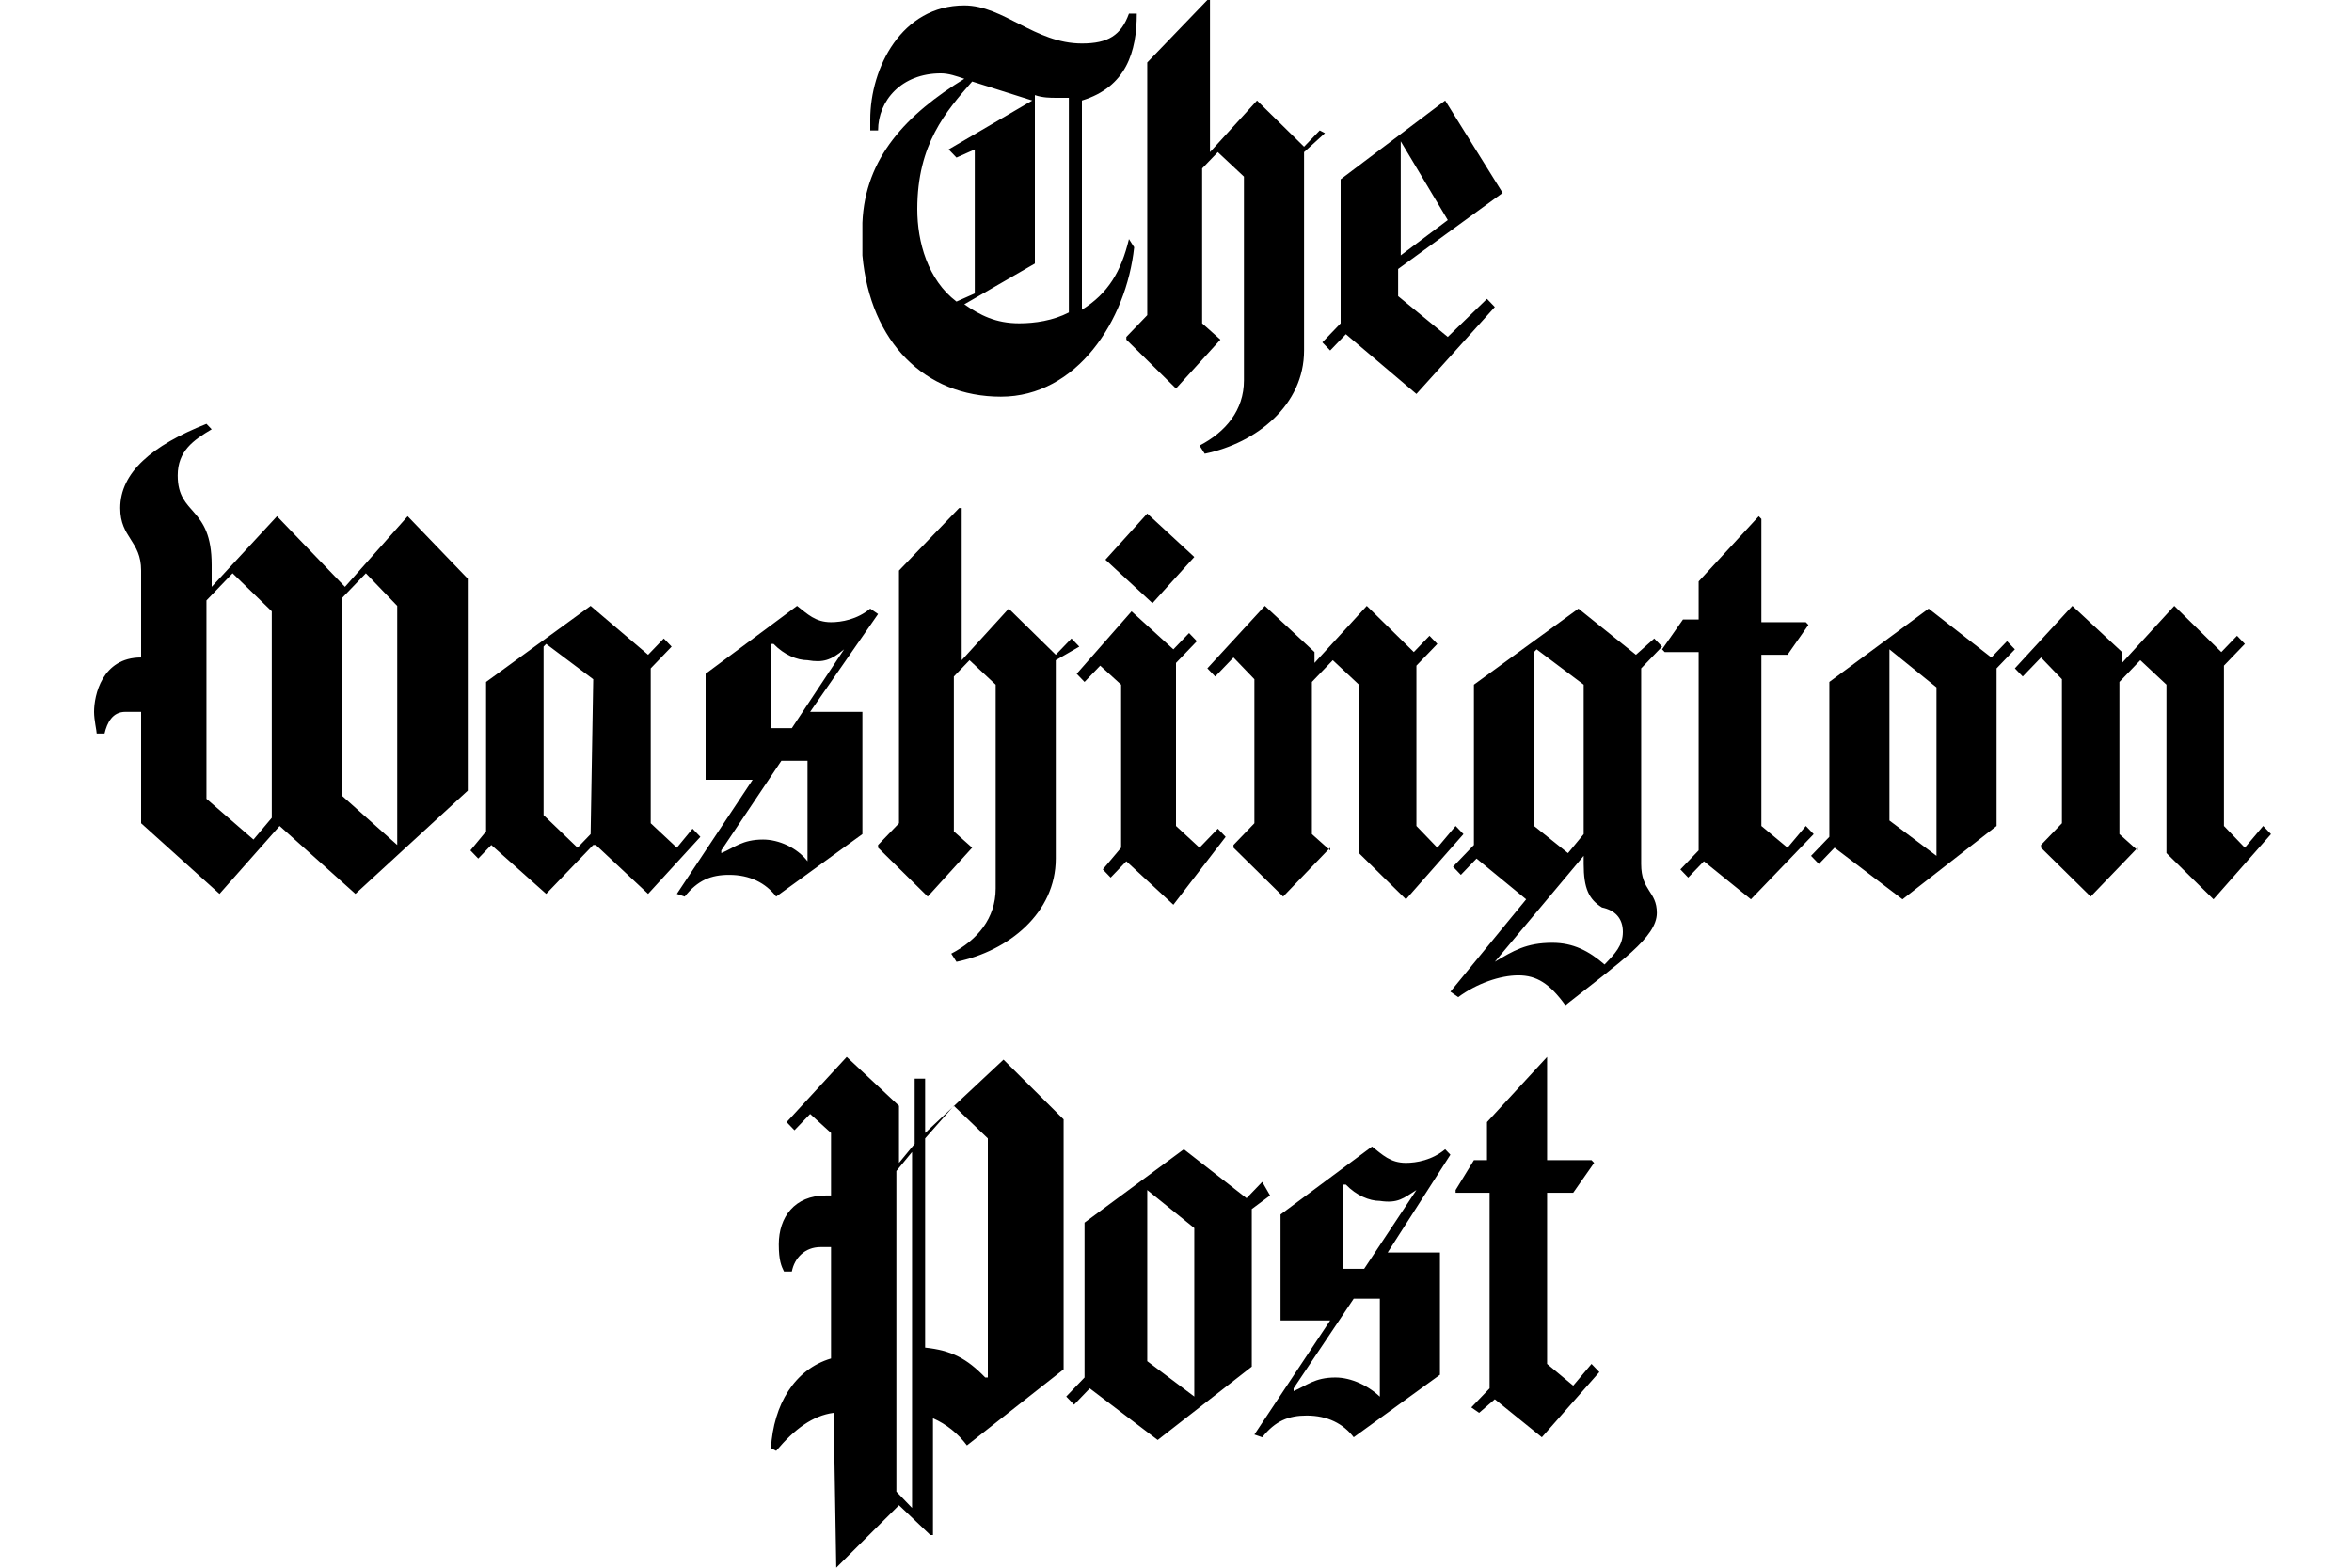 <svg width="150" height="100" viewBox="0 0 150 100" fill="none" xmlns="http://www.w3.org/2000/svg">
<path d="M17.333 52.166L16.167 53.553L13.167 50.953V38.302L14.833 36.569L17.333 38.995V52.166ZM25.333 53.9L21.833 50.78V38.128L23.333 36.569L25.333 38.648V53.9ZM29.833 50.433V36.915L26 32.929L22 37.435L17.667 32.929L13.5 37.435V36.048C13.5 32.236 11.333 32.929 11.333 30.329C11.333 28.77 12.333 28.076 13.5 27.383L13.167 27.036C9.667 28.423 7.667 30.156 7.667 32.409C7.667 34.315 9 34.489 9 36.395V41.941C6.5 41.941 6 44.367 6 45.407C6 45.927 6.167 46.62 6.167 46.794H6.667C6.833 46.1 7.167 45.407 8 45.407H9V52.513L14 57.019L17.833 52.686L22.667 57.019L29.833 50.433ZM37.667 53.206L36.833 54.073L34.667 51.993V41.248L34.833 41.075L37.833 43.328L37.667 53.206ZM51.5 54.939C50.833 54.073 49.667 53.553 48.667 53.553C47.333 53.553 46.833 54.073 46 54.419V54.246L49.833 48.527H51.5V54.939ZM53.833 41.421L50.5 46.447H49.167V41.075H49.333C50 41.768 50.833 42.114 51.5 42.114C52.5 42.288 53 42.114 53.833 41.421ZM44.667 53.38L44.167 52.86L43.167 54.073L41.5 52.513V42.634L42.833 41.248L42.333 40.728L41.333 41.768L37.667 38.648L31 43.501V53.033L30 54.246L30.5 54.766L31.333 53.9L34.833 57.019L37.833 53.9H38L41.333 57.019L44.667 53.38ZM56 39.168L55.5 38.822C54.667 39.515 53.667 39.688 53 39.688C52 39.688 51.5 39.168 50.833 38.648L45 42.981V49.74H48L43.167 57.019L43.667 57.192C44.5 56.153 45.333 55.806 46.5 55.806C47.833 55.806 48.833 56.326 49.5 57.192L55 53.206V45.407H51.667L56 39.168ZM68.833 41.248L68.333 40.728L67.333 41.768L64.333 38.822L61.333 42.114V32.409H61.167L57.333 36.395V52.513L56 53.9V54.073L59.167 57.192L62 54.073L60.833 53.033V43.154L61.833 42.114L63.5 43.674V56.672C63.5 58.579 62.333 59.965 60.667 60.832L61 61.352C64.333 60.659 67.333 58.232 67.333 54.766V42.114L68.833 41.248ZM78.167 53.38L77.667 52.86L76.5 54.073L75 52.686V42.288L76.333 40.901L75.833 40.381L74.833 41.421L72.167 38.995L68.667 42.981L69.167 43.501L70.167 42.461L71.5 43.674V54.073L70.333 55.459L70.833 55.979L71.833 54.939L74.833 57.712L78.167 53.38ZM76.167 35.529L73.167 32.756L70.5 35.702L73.5 38.475L76.167 35.529ZM103.5 59.445C103.5 60.312 103 60.832 102.333 61.525C101.333 60.659 100.333 60.139 99 60.139C97.333 60.139 96.5 60.659 95.333 61.352L101 54.593V55.113C101 56.672 101.333 57.366 102.167 57.886C103 58.059 103.5 58.579 103.5 59.445ZM101 53.206L100 54.419L97.833 52.686V41.594L98 41.421L101 43.674V53.206ZM123.5 54.593L120.5 52.34V41.421L123.5 43.847V54.593ZM93.333 53.206L92.833 52.686L91.667 54.073L90.333 52.686V42.461L91.667 41.075L91.167 40.555L90.167 41.594L87.167 38.648L83.833 42.288V41.594L80.667 38.648L77 42.634L77.5 43.154L78.667 41.941L80 43.328V52.513L78.667 53.9V54.073L81.833 57.192L84.833 54.073V54.246L83.667 53.206V43.501L85 42.114L86.667 43.674V54.419L89.667 57.366L93.333 53.206ZM106 41.248L105.5 40.728L104.333 41.768L100.667 38.822L94 43.674V53.9L92.667 55.286L93.167 55.806L94.167 54.766L97.333 57.366L92.5 63.258L93 63.605C94.167 62.738 95.667 62.218 96.833 62.218C98 62.218 98.833 62.738 99.833 64.125C103.333 61.352 105.667 59.792 105.667 58.232C105.667 56.846 104.667 56.846 104.667 55.113V42.634L106 41.248ZM115.667 53.206L115.167 52.686L114 54.073L112.333 52.686V41.768H114L115.333 39.861L115.167 39.688H112.333V33.102L112.167 32.929L108.333 37.088V39.515H107.333L106 41.421L106.167 41.594H108.333V54.246L107.167 55.459L107.667 55.979L108.667 54.939L111.667 57.366L115.667 53.206ZM128.5 41.421L128 40.901L127 41.941L123 38.822L116.667 43.501V53.38L115.5 54.593L116 55.113L117 54.073L121.333 57.366L127.333 52.686V42.634L128.5 41.421ZM144.833 53.206L144.333 52.686L143.167 54.073L141.833 52.686V42.461L143.167 41.075L142.667 40.555L141.667 41.594L138.667 38.648L135.333 42.288V41.594L132.167 38.648L128.5 42.634L129 43.154L130.167 41.941L131.5 43.328V52.513L130.167 53.9V54.073L133.333 57.192L136.333 54.073V54.246L135.167 53.206V43.501L136.5 42.114L138.167 43.674V54.419L141.167 57.366L144.833 53.206ZM72 15.251C71.5 17.331 70.667 18.718 69 19.757V6.412C71.833 5.546 72.5 3.293 72.5 0.867H72C71.5 2.253 70.667 2.773 69 2.773C66 2.773 64 0.347 61.5 0.347C57.5 0.347 55.5 4.333 55.5 7.626V8.319H56C56 6.412 57.5 4.679 60 4.679C60.5 4.679 61 4.853 61.5 5.026C57.833 7.279 55.167 10.052 55 14.211V16.291C55.5 21.837 59 25.303 63.833 25.303C68.667 25.303 71.833 20.451 72.333 15.771L72 15.251ZM58.5 13.345C58.5 9.185 60.333 7.106 62 5.199L65.833 6.412L60.5 9.532L61 10.052L62.167 9.532V18.718L61 19.237C59.167 17.851 58.5 15.425 58.5 13.345ZM68.167 19.931C67.167 20.451 66 20.624 65 20.624C63.5 20.624 62.5 20.104 61.5 19.411L66 16.811V6.066C66.5 6.239 67 6.239 67.333 6.239H68.167V19.931ZM92.333 21.491L89.167 18.891V17.158L95.833 12.305L92.167 6.412L85.5 11.438V20.624L84.333 21.837L84.833 22.357L85.833 21.317L90.333 25.13L95.333 19.584L94.833 19.064L92.333 21.491ZM89.333 9.012L92.333 14.038L89.333 16.291V9.012ZM84.167 8.319L83.167 9.359L80.167 6.412L77.167 9.705V0H77L73.167 3.986V20.104L71.833 21.491V21.664L75 24.783L77.833 21.664L76.667 20.624V10.745L77.667 9.705L79.333 11.265V24.263C79.333 26.17 78.167 27.556 76.5 28.423L76.833 28.943C80.167 28.25 83.167 25.823 83.167 22.357V9.705L84.5 8.492L84.167 8.319ZM59 72.27V68.804H58.333V72.964L57.333 74.177V70.537L54 67.418L50.167 71.577L50.667 72.097L51.667 71.057L53 72.27V76.257H52.667C50.667 76.257 49.667 77.643 49.667 79.376C49.667 80.416 49.833 80.763 50 81.109H50.5C50.667 80.243 51.333 79.549 52.333 79.549H53V86.655C50.667 87.348 49.333 89.601 49.167 92.374L49.5 92.548C50.667 91.161 51.833 90.295 53.167 90.121L53.333 100L57.333 96.014L59.333 97.92H59.5V90.468C60.353 90.844 61.099 91.44 61.667 92.201L67.833 87.348V71.404L64 67.591L59 72.27ZM58.167 96.187L57.167 95.147V74.697L58.167 73.484V96.187ZM62.833 87.868C61.667 86.655 60.667 86.135 59 85.962V72.617L60.833 70.537L63 72.617V87.868H62.833ZM92.167 73.31C91.333 74.004 90.333 74.177 89.667 74.177C88.667 74.177 88.167 73.657 87.5 73.137L81.667 77.47V84.229H84.833L80 91.508L80.5 91.681C81.333 90.641 82.167 90.295 83.333 90.295C84.667 90.295 85.667 90.815 86.333 91.681L91.833 87.695V79.896H88.5L92.5 73.657L92.167 73.31ZM88.167 89.255C87.333 88.388 86.167 87.868 85.167 87.868C83.833 87.868 83.333 88.388 82.5 88.735V88.561L86.333 82.842H88V89.255H88.167ZM87 80.936H85.667V75.563H85.833C86.5 76.257 87.333 76.603 88 76.603C89.167 76.776 89.5 76.43 90.333 75.91L87 80.936ZM98.667 76.083H100.333L101.667 74.177L101.5 74.004H98.667V67.418L94.833 71.577V74.004H94L92.833 75.91V76.083H95V88.561L93.833 89.775L94.333 90.121L95.333 89.255L98.333 91.681L102 87.522L101.5 87.002L100.333 88.388L98.667 87.002V76.083ZM80.5 75.39L79.5 76.43L75.5 73.31L69.167 77.99V87.868L68 89.082L68.5 89.601L69.5 88.561L73.833 91.854L79.833 87.175V77.123L81 76.257L80.5 75.39ZM76.167 89.082L73.167 86.828V75.91L76.167 78.336V89.082Z" fill="black"/>
</svg>

